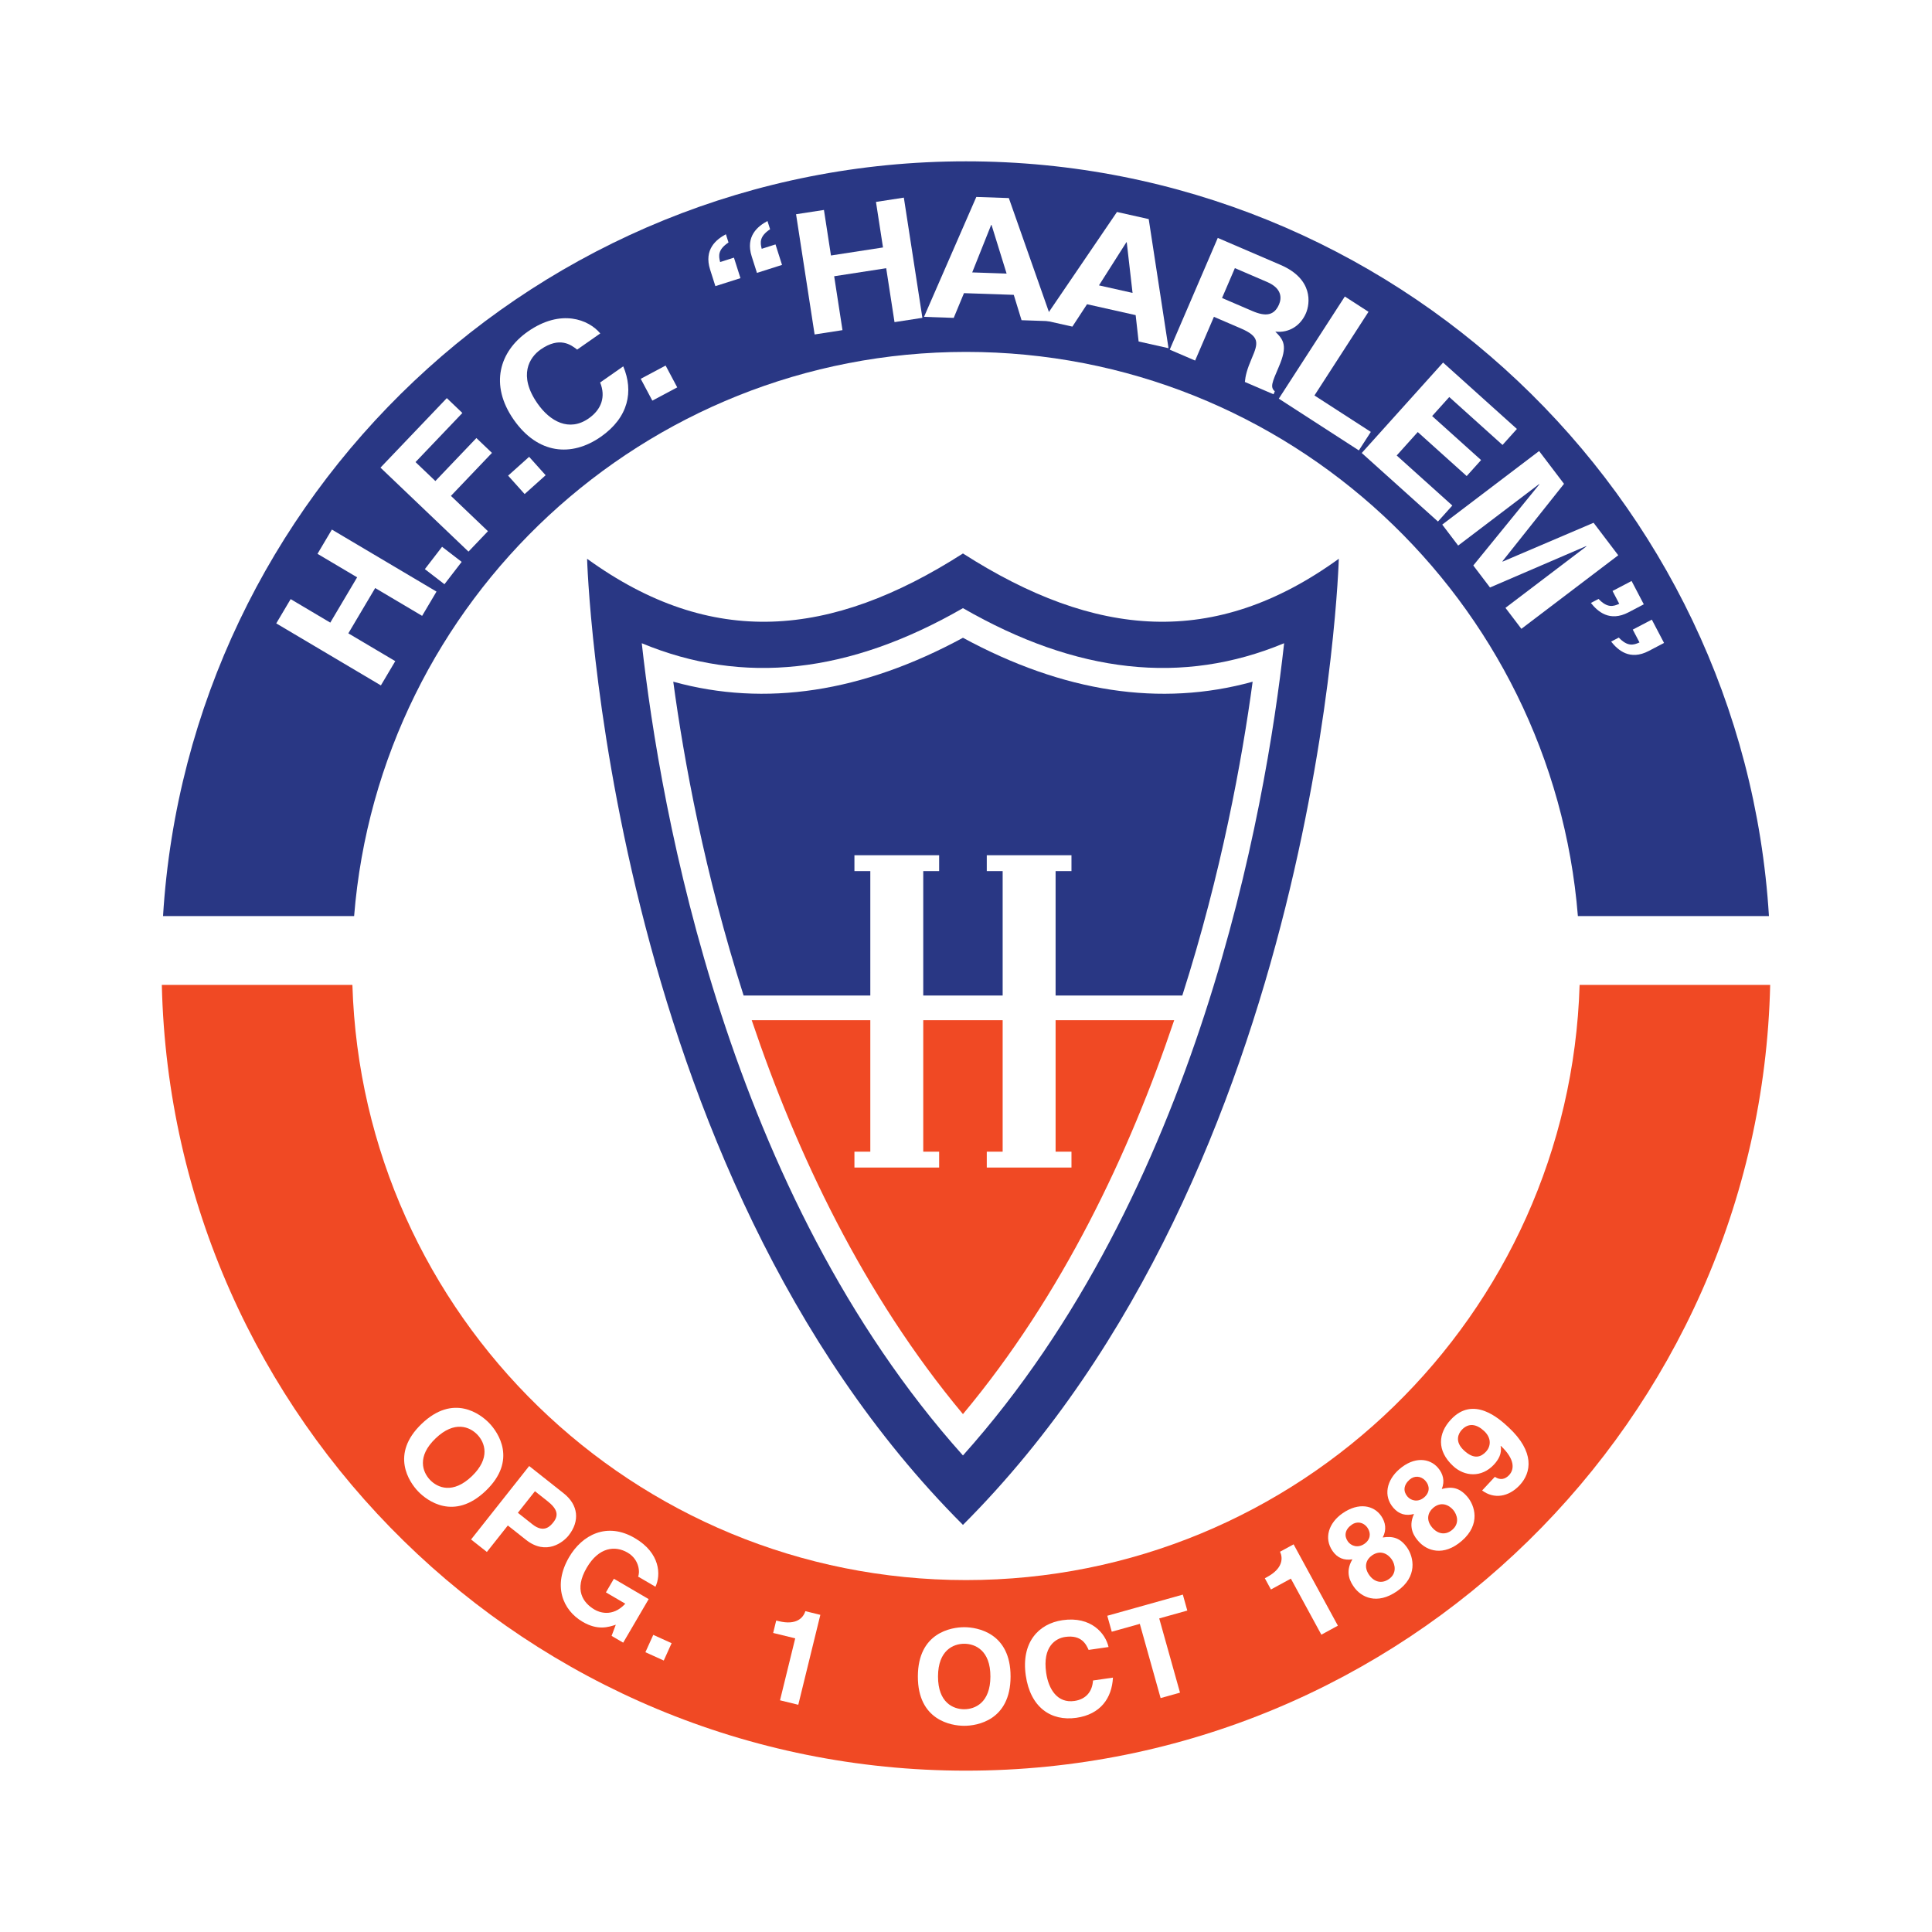 <?xml version="1.0" encoding="utf-8"?>
<!-- Generator: Adobe Illustrator 13.0.0, SVG Export Plug-In . SVG Version: 6.00 Build 14948)  -->
<!DOCTYPE svg PUBLIC "-//W3C//DTD SVG 1.0//EN" "http://www.w3.org/TR/2001/REC-SVG-20010904/DTD/svg10.dtd">
<svg version="1.0" id="Layer_1" xmlns="http://www.w3.org/2000/svg" xmlns:xlink="http://www.w3.org/1999/xlink" x="0px" y="0px"
	 width="192.756px" height="192.756px" viewBox="0 0 192.756 192.756" enable-background="new 0 0 192.756 192.756"
	 xml:space="preserve">
<g>
	<polygon fill-rule="evenodd" clip-rule="evenodd" fill="#FFFFFF" points="0,0 192.756,0 192.756,192.756 0,192.756 0,0 	"/>
	<path fill-rule="evenodd" clip-rule="evenodd" fill="#FFFFFF" d="M184.252,96.378c0,48.532-39.343,87.874-87.874,87.874
		c-48.532,0-87.874-39.342-87.874-87.874c0-48.532,39.342-87.874,87.874-87.874C144.909,8.504,184.252,47.846,184.252,96.378
		L184.252,96.378z"/>
	<path fill-rule="evenodd" clip-rule="evenodd" fill="#293784" d="M96.074,55.22c-13.204,8.451-25.088,9.507-37.5,0.528
		c0,0,1.717,60.607,37.5,96.391c35.783-35.783,37.5-96.391,37.5-96.391C121.162,64.727,109.278,63.67,96.074,55.22L96.074,55.22z"/>
	<path fill-rule="evenodd" clip-rule="evenodd" fill="#293784" d="M35.33,91.399c2.536-31.506,28.889-56.289,61.048-56.289
		c32.161,0,58.513,24.782,61.048,56.289h19.062c-2.581-41.956-37.518-75.303-80.111-75.303c-42.594,0-77.529,33.348-80.111,75.303
		H35.33L35.33,91.399z"/>
	<path fill-rule="evenodd" clip-rule="evenodd" fill="#F04924" d="M157.598,98.266c-1.001,32.961-28.016,59.379-61.22,59.379
		c-33.203,0-60.219-26.418-61.219-59.379H16.145c1.009,43.395,36.599,78.393,80.232,78.393c43.633,0,79.224-34.998,80.234-78.393
		H157.598L157.598,98.266z"/>
	<path fill-rule="evenodd" clip-rule="evenodd" fill="#FFFFFF" d="M64.03,64.175c1.869,16.818,8.578,54.827,32.044,81.036
		c23.466-26.209,30.176-64.217,32.044-81.036c-10.114,4.207-20.692,3.032-32.044-3.5C84.723,67.208,74.145,68.382,64.03,64.175
		L64.03,64.175z"/>
	<path fill-rule="evenodd" clip-rule="evenodd" fill="#293784" d="M96.074,63.631c-10.017,5.431-19.714,6.923-28.902,4.383
		c1.055,7.796,3.109,19.078,7.018,31.308h12.641V86.91h-1.584v-1.584h1.584h5.282h1.585v1.584h-1.585v12.413h7.922V86.91h-1.584
		v-1.584h1.584h5.282h1.584v1.584h-1.584v12.413h12.642c3.908-12.23,5.962-23.511,7.017-31.308
		C115.789,70.555,106.091,69.062,96.074,63.631L96.074,63.631z"/>
	<path fill-rule="evenodd" clip-rule="evenodd" fill="#F04924" d="M105.317,101.787v13.115h1.584v1.586h-1.584h-5.282h-1.584v-1.586
		h1.584v-13.115h-7.922v13.115h1.585v1.586h-1.585h-5.282h-1.584v-1.586h1.584v-13.115H74.999
		c4.467,13.25,11.137,27.396,21.075,39.299c9.939-11.904,16.609-26.049,21.075-39.299H105.317L105.317,101.787z"/>
	<polygon fill-rule="evenodd" clip-rule="evenodd" fill="#FFFFFF" points="34.754,63.188 39.436,65.963 38.001,68.383 
		27.562,62.195 28.998,59.774 32.952,62.119 35.631,57.6 31.677,55.256 33.111,52.835 43.55,59.024 42.115,61.444 37.433,58.669 
		34.754,63.188 	"/>
	<polygon fill-rule="evenodd" clip-rule="evenodd" fill="#FFFFFF" points="46.061,56.059 44.343,58.289 42.389,56.783 
		44.106,54.553 46.061,56.059 	"/>
	<polygon fill-rule="evenodd" clip-rule="evenodd" fill="#FFFFFF" points="48.683,52.998 46.74,55.034 37.96,46.656 44.579,39.72 
		46.131,41.203 41.457,46.102 43.437,47.993 47.53,43.704 49.082,45.185 44.99,49.474 48.683,52.998 	"/>
	<polygon fill-rule="evenodd" clip-rule="evenodd" fill="#FFFFFF" points="54.438,47.414 52.343,49.292 50.695,47.455 
		52.791,45.577 54.438,47.414 	"/>
	<path fill-rule="evenodd" clip-rule="evenodd" fill="#FFFFFF" d="M57.583,34.88c-0.601-0.467-1.739-1.342-3.646-0.009
		c-1.107,0.774-2.272,2.578-0.308,5.39c1.25,1.787,3.157,2.846,5.109,1.481c1.276-0.892,1.713-2.167,1.138-3.58l2.306-1.611
		c1.049,2.483,0.536,5.089-2.231,7.023c-2.938,2.053-6.292,1.738-8.694-1.697c-2.43-3.477-1.439-6.809,1.406-8.797
		c3.306-2.311,6.076-1.195,7.226,0.187L57.583,34.88L57.583,34.88z"/>
	<polygon fill-rule="evenodd" clip-rule="evenodd" fill="#FFFFFF" points="67.568,38.649 65.083,39.971 63.925,37.793 
		66.409,36.471 67.568,38.649 	"/>
	<path fill-rule="evenodd" clip-rule="evenodd" fill="#FFFFFF" d="M73.876,27.751l-2.503,0.797l-0.523-1.643
		c-0.646-2.029,0.614-3.016,1.572-3.534l0.261,0.822c-1.072,0.714-0.995,1.328-0.835,1.951l1.376-0.438L73.876,27.751L73.876,27.751
		L73.876,27.751z M78.023,26.43l-2.502,0.797l-0.523-1.642c-0.646-2.029,0.614-3.017,1.572-3.534l0.261,0.821
		c-1.072,0.714-0.995,1.328-0.835,1.951l1.376-0.438L78.023,26.43L78.023,26.43z"/>
	<polygon fill-rule="evenodd" clip-rule="evenodd" fill="#FFFFFF" points="83.225,27.561 84.055,32.939 81.274,33.369 
		79.423,21.375 82.205,20.947 82.905,25.49 88.097,24.689 87.396,20.146 90.177,19.717 92.027,31.71 89.246,32.139 88.416,26.76 
		83.225,27.561 	"/>
	<path fill-rule="evenodd" clip-rule="evenodd" fill="#FFFFFF" d="M98.889,22.441l0.036,0.001l1.505,4.854l-3.432-0.118
		L98.889,22.441L98.889,22.441L98.889,22.441z M96.176,29.247l4.968,0.17l0.776,2.53l3.057,0.105l-4.326-12.291l-3.244-0.111
		L92.19,31.613l2.963,0.102L96.176,29.247L96.176,29.247z"/>
	<path fill-rule="evenodd" clip-rule="evenodd" fill="#FFFFFF" d="M112.381,24.166l0.035,0.008l0.579,5.049l-3.351-0.751
		L112.381,24.166L112.381,24.166L112.381,24.166z M108.454,30.353l4.851,1.088l0.295,2.629l2.983,0.669l-1.975-12.88l-3.167-0.71
		l-7.343,10.789l2.893,0.649L108.454,30.353L108.454,30.353z"/>
	<path fill-rule="evenodd" clip-rule="evenodd" fill="#FFFFFF" d="M121.923,29.731l1.281-2.981l3.223,1.386
		c1.517,0.652,1.436,1.647,1.182,2.237c-0.474,1.102-1.31,1.24-2.653,0.662L121.923,29.731L121.923,29.731L121.923,29.731z
		 M116.704,34.884l2.534,1.089l1.875-4.363l2.672,1.149c1.913,0.822,1.764,1.457,1.108,2.979c-0.494,1.148-0.638,1.768-0.692,2.37
		l2.86,1.23l0.127-0.295c-0.472-0.423-0.297-0.827,0.403-2.457c0.896-2.081,0.491-2.66-0.353-3.501
		c1.385,0.154,2.527-0.605,3.055-1.832c0.414-0.962,0.753-3.411-2.539-4.827l-6.257-2.69L116.704,34.884L116.704,34.884z"/>
	<polygon fill-rule="evenodd" clip-rule="evenodd" fill="#FFFFFF" points="131.143,39.456 136.768,43.091 135.574,44.937 
		127.587,39.774 134.174,29.582 136.536,31.109 131.143,39.456 	"/>
	<polygon fill-rule="evenodd" clip-rule="evenodd" fill="#FFFFFF" points="149.907,44.393 144.593,39.613 142.885,41.51 
		147.768,45.901 146.332,47.497 141.45,43.106 139.348,45.444 144.899,50.437 143.465,52.033 135.861,45.195 143.977,36.173 
		151.342,42.797 149.907,44.393 	"/>
	<polygon fill-rule="evenodd" clip-rule="evenodd" fill="#FFFFFF" points="151.789,62.738 150.2,60.646 158.276,54.513 
		158.255,54.483 148.657,58.614 146.991,56.418 153.579,48.328 153.557,48.298 145.481,54.431 143.893,52.339 153.557,45 
		156.042,48.272 149.898,56 149.921,56.03 158.992,52.157 161.453,55.399 151.789,62.738 	"/>
	<path fill-rule="evenodd" clip-rule="evenodd" fill="#FFFFFF" d="M162.784,57.965l1.218,2.327l-1.526,0.8
		c-1.887,0.988-3.077-0.083-3.753-0.936l0.764-0.4c0.89,0.933,1.479,0.75,2.065,0.485l-0.669-1.28L162.784,57.965L162.784,57.965
		L162.784,57.965z M164.803,61.821l1.219,2.326l-1.527,0.8c-1.887,0.988-3.077-0.083-3.752-0.936l0.763-0.4
		c0.89,0.932,1.48,0.75,2.067,0.485l-0.671-1.28L164.803,61.821L164.803,61.821z"/>
	<path fill-rule="evenodd" clip-rule="evenodd" fill="#FFFFFF" d="M43.459,143.508c1.889-1.811,3.416-1.156,4.167-0.373
		c0.751,0.785,1.337,2.338-0.551,4.148c-1.89,1.809-3.417,1.154-4.167,0.371C42.157,146.869,41.57,145.316,43.459,143.508
		L43.459,143.508L43.459,143.508z M42.069,142.055c-3.167,3.033-1.235,5.822-0.354,6.742c0.88,0.92,3.583,2.971,6.751-0.061
		c3.167-3.035,1.235-5.824,0.354-6.742C47.939,141.072,45.236,139.021,42.069,142.055L42.069,142.055z"/>
	<path fill-rule="evenodd" clip-rule="evenodd" fill="#FFFFFF" d="M51.668,150.932l1.704-2.152l1.25,0.988
		c0.978,0.773,1.154,1.395,0.588,2.109c-0.258,0.326-0.904,1.143-2.081,0.211L51.668,150.932L51.668,150.932L51.668,150.932z
		 M50.667,152.197l1.808,1.43c2.029,1.605,3.731,0.23,4.256-0.432c1.138-1.439,0.974-3.045-0.487-4.201l-3.448-2.729l-5.797,7.328
		l1.577,1.246L50.667,152.197L50.667,152.197z"/>
	<path fill-rule="evenodd" clip-rule="evenodd" fill="#FFFFFF" d="M61.248,157.512l3.471,2.031l-2.543,4.346l-1.157-0.676
		l0.418-1.113c-0.729,0.238-1.792,0.596-3.308-0.293c-2.001-1.17-3.002-3.625-1.347-6.455c1.288-2.203,3.765-3.541,6.558-1.893
		c2.545,1.488,2.612,3.684,2.054,4.85l-1.735-1.016c0.184-0.314,0.186-1.67-1.041-2.387c-1.238-0.725-2.869-0.564-4.079,1.504
		c-1.288,2.201-0.385,3.498,0.795,4.189c0.382,0.223,1.74,0.82,3.052-0.598l-1.933-1.131L61.248,157.512L61.248,157.512z"/>
	<polygon fill-rule="evenodd" clip-rule="evenodd" fill="#FFFFFF" points="66.223,165.672 64.392,164.842 65.177,163.111 
		67.007,163.941 66.223,165.672 	"/>
	<path fill-rule="evenodd" clip-rule="evenodd" fill="#FFFFFF" d="M77.442,161.682l0.26,0.062c1.758,0.432,2.443-0.338,2.647-0.998
		l1.497,0.367l-2.201,8.973l-1.823-0.447l1.517-6.18l-2.2-0.539L77.442,161.682L77.442,161.682z"/>
	<path fill-rule="evenodd" clip-rule="evenodd" fill="#FFFFFF" d="M93.586,167.258c0.006-2.615,1.536-3.262,2.622-3.26
		c1.086,0.002,2.612,0.658,2.605,3.273c-0.006,2.615-1.535,3.262-2.621,3.26S93.58,169.873,93.586,167.258L93.586,167.258
		L93.586,167.258z M91.576,167.254c-0.011,4.385,3.339,4.928,4.612,4.93c1.273,0.004,4.626-0.523,4.637-4.908
		c0.01-4.385-3.34-4.926-4.613-4.93C94.939,162.344,91.586,162.867,91.576,167.254L91.576,167.254z"/>
	<path fill-rule="evenodd" clip-rule="evenodd" fill="#FFFFFF" d="M108.611,164.611c-0.238-0.531-0.695-1.531-2.339-1.293
		c-0.955,0.137-2.272,0.957-1.897,3.572c0.239,1.662,1.131,3.059,2.816,2.816c1.101-0.158,1.784-0.875,1.859-2.043l1.99-0.287
		c-0.109,2.068-1.26,3.666-3.648,4.01c-2.535,0.363-4.592-1.035-5.051-4.23c-0.465-3.232,1.221-5.158,3.676-5.512
		c2.852-0.41,4.281,1.33,4.583,2.68L108.611,164.611L108.611,164.611z"/>
	<polygon fill-rule="evenodd" clip-rule="evenodd" fill="#FFFFFF" points="117.73,168.875 115.795,169.418 113.72,162.014 
		110.92,162.797 110.474,161.205 118.012,159.094 118.457,160.686 115.656,161.471 117.73,168.875 	"/>
	<path fill-rule="evenodd" clip-rule="evenodd" fill="#FFFFFF" d="M126.192,157.463l0.234-0.127c1.59-0.865,1.578-1.896,1.284-2.521
		l1.353-0.736l4.418,8.115l-1.649,0.898l-3.042-5.592l-1.988,1.084L126.192,157.463L126.192,157.463z"/>
	<path fill-rule="evenodd" clip-rule="evenodd" fill="#FFFFFF" d="M136.127,154.029c-0.661,0.459-1.343,0.205-1.655-0.244
		c-0.386-0.557-0.29-1.193,0.404-1.674c0.494-0.346,1.154-0.264,1.556,0.312C136.81,152.969,136.732,153.609,136.127,154.029
		L136.127,154.029L136.127,154.029z M140.391,154.41c-0.683-0.982-1.436-1.172-2.437-1.016c0.404-0.758,0.294-1.504-0.159-2.156
		c-0.728-1.047-2.232-1.381-3.85-0.256c-1.365,0.947-1.892,2.469-0.994,3.764c0.49,0.705,1.155,0.957,1.979,0.828
		c-0.818,1.359-0.12,2.363,0.147,2.748c0.72,1.037,2.298,1.828,4.312,0.428C141.459,157.312,141.058,155.373,140.391,154.41
		L140.391,154.41L140.391,154.41z M138.85,155.576c0.364,0.525,0.523,1.412-0.281,1.971c-0.704,0.488-1.467,0.305-1.972-0.42
		c-0.571-0.824-0.277-1.551,0.285-1.941C137.739,154.59,138.478,155.043,138.85,155.576L138.85,155.576z"/>
	<path fill-rule="evenodd" clip-rule="evenodd" fill="#FFFFFF" d="M142.099,149.385c-0.607,0.527-1.312,0.348-1.671-0.066
		c-0.443-0.512-0.417-1.154,0.222-1.709c0.456-0.395,1.12-0.385,1.581,0.146C142.665,148.258,142.656,148.902,142.099,149.385
		L142.099,149.385L142.099,149.385z M146.379,149.309c-0.784-0.906-1.553-1.014-2.531-0.752c0.322-0.795,0.132-1.525-0.389-2.125
		c-0.835-0.963-2.367-1.135-3.855,0.156c-1.256,1.09-1.615,2.66-0.584,3.85c0.562,0.648,1.25,0.826,2.056,0.611
		c-0.667,1.438,0.134,2.363,0.44,2.717c0.828,0.953,2.479,1.57,4.333-0.037C147.753,152.078,147.146,150.193,146.379,149.309
		L146.379,149.309L146.379,149.309z M144.972,150.631c0.418,0.482,0.672,1.348-0.068,1.988c-0.647,0.562-1.427,0.463-2.006-0.207
		c-0.656-0.756-0.441-1.512,0.075-1.959C143.763,149.768,144.546,150.139,144.972,150.631L144.972,150.631z"/>
	<path fill-rule="evenodd" clip-rule="evenodd" fill="#FFFFFF" d="M146.062,144.711c-0.971-0.904-0.549-1.701-0.22-2.055
		c0.658-0.705,1.453-0.605,2.225,0.113c0.8,0.744,0.64,1.584,0.192,2.066C147.775,145.355,147.081,145.66,146.062,144.711
		L146.062,144.711L146.062,144.711z M147.873,148.705c1.186,0.885,2.646,0.654,3.751-0.533c1.17-1.256,1.511-3.32-1.107-5.76
		c-0.952-0.887-3.512-3.197-5.759-0.785c-1.271,1.363-1.44,3.092,0.216,4.635c1.133,1.055,2.836,1.195,4.078-0.139
		c0.438-0.471,0.828-1.117,0.662-1.857h0.037c1.41,1.33,1.346,2.334,0.816,2.902c-0.393,0.422-0.876,0.539-1.415,0.184l-0.01-0.008
		L147.873,148.705L147.873,148.705z"/>
</g>
</svg>
